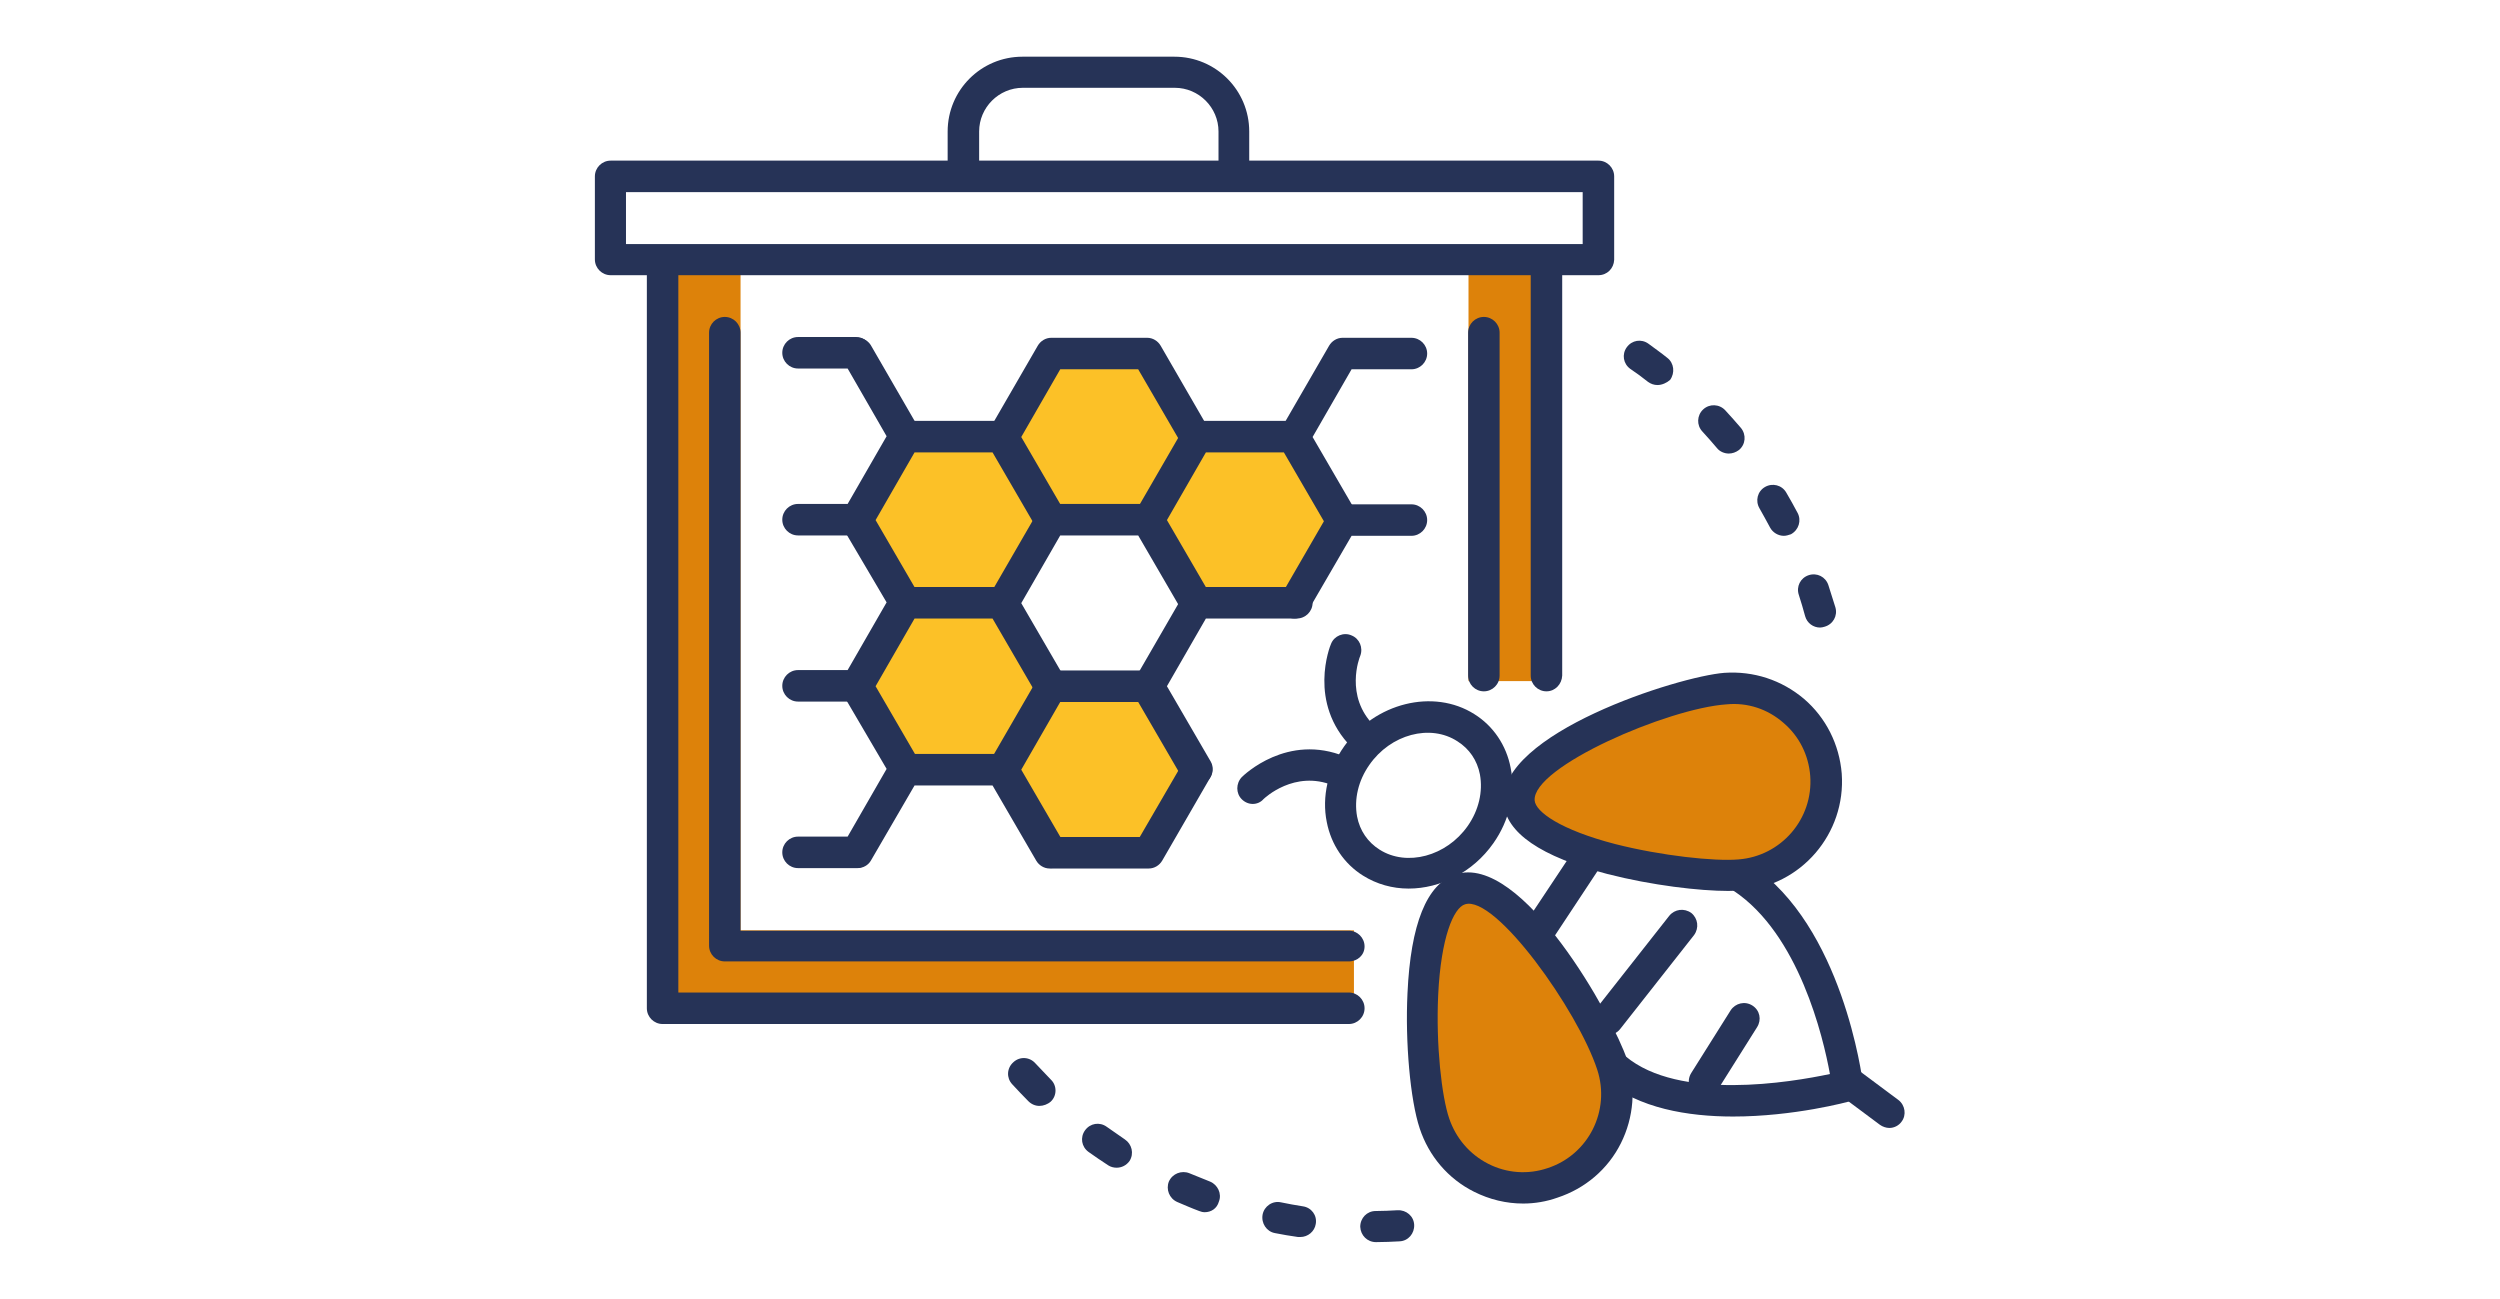 <?xml version="1.0" encoding="utf-8"?>
<!-- Generator: Adobe Illustrator 27.8.1, SVG Export Plug-In . SVG Version: 6.00 Build 0)  -->
<svg version="1.1" id="Layer_1" xmlns="http://www.w3.org/2000/svg" xmlns:xlink="http://www.w3.org/1999/xlink" x="0px" y="0px"
	 viewBox="0 0 635 330" style="enable-background:new 0 0 635 330;" xml:space="preserve">
<style type="text/css">
	.st0{fill:#DD820A;}
	.st1{fill:#FCC127;}
	.st2{fill:#263357;}
</style>
<g>
	<rect x="373" y="64.7" class="st0" width="18.5" height="108.3"/>
	<polygon class="st0" points="343.9,236.3 188.1,236.3 188.1,64.7 169.6,64.7 169.6,257.4 343.9,257.4 	"/>
	<polygon class="st1" points="290.9,88.4 266.4,88.4 254.1,109.5 266.4,130.7 290.9,130.7 303.2,109.5 	"/>
	<polygon class="st1" points="256.6,112.2 232.1,112.2 219.8,133.3 232.1,154.4 256.6,154.4 268.9,133.3 	"/>
	<polygon class="st1" points="290.9,172.9 266.4,172.9 254.1,194.1 266.4,215.2 290.9,215.2 303.2,194.1 	"/>
	<polygon class="st1" points="327.9,112.2 303.4,112.2 291.1,133.3 303.4,154.4 327.9,154.4 340.2,133.3 	"/>
	<polygon class="st1" points="254,154.4 229.4,154.4 217.1,175.6 229.4,196.7 254,196.7 266.2,175.6 	"/>
	<g>
		<path class="st2" d="M342.6,260.1H168.3c-2.2,0-4-1.8-4-4V68.6c0-2.2,1.8-4,4-4s4,1.8,4,4v183.5h170.3c2.2,0,4,1.8,4,4
			S344.8,260.1,342.6,260.1z"/>
	</g>
	<g>
		<path class="st2" d="M392.8,175.6c-2.2,0-4-1.8-4-4v-103c0-2.2,1.8-4,4-4s4,1.8,4,4v103C396.7,173.8,395,175.6,392.8,175.6z"/>
	</g>
	<g>
		<path class="st2" d="M406,69.9H155.1c-2.2,0-4-1.8-4-4V44.8c0-2.2,1.8-4,4-4H406c2.2,0,4,1.8,4,4V66
			C409.9,68.2,408.2,69.9,406,69.9z M159,62h243V48.8H159V62z"/>
	</g>
	<g>
		<path class="st2" d="M313.5,46.2c-2.2,0-4-1.8-4-4v-8.8c0-6.1-5-11.1-11.1-11.1h-38.6c-6.1,0-11.1,5-11.1,11.1v8.8
			c0,2.2-1.8,4-4,4s-4-1.8-4-4v-8.8c0-10.5,8.5-19,19-19h38.6c10.5,0,19,8.5,19,19v8.8C317.5,44.4,315.7,46.2,313.5,46.2z"/>
	</g>
	<g>
		<path class="st2" d="M342.6,244.2H184.1c-2.2,0-4-1.8-4-4V84.5c0-2.2,1.8-4,4-4c2.2,0,4,1.8,4,4v151.9h154.5c2.2,0,4,1.8,4,4
			S344.8,244.2,342.6,244.2z"/>
	</g>
	<g>
		<path class="st2" d="M376.9,175.6c-2.2,0-4-1.8-4-4V84.5c0-2.2,1.8-4,4-4c2.2,0,4,1.8,4,4v87.1
			C380.9,173.8,379.1,175.6,376.9,175.6z"/>
	</g>
	<g>
		<path class="st2" d="M230,157.1c-1.4,0-2.7-0.7-3.4-2L214.4,134c-0.7-1.2-0.7-2.7,0-4l12.2-21.1c0.7-1.2,2-2,3.4-2h24.4
			c1.4,0,2.7,0.8,3.4,2l12.2,21.1c1.1,1.9,0.4,4.3-1.4,5.4c-1.9,1.1-4.3,0.4-5.4-1.4l-11.1-19.1h-19.8l-9.9,17.2l11.1,19.1
			c1.1,1.9,0.4,4.3-1.4,5.4C231.4,156.9,230.7,157.1,230,157.1z"/>
	</g>
	<g>
		<path class="st2" d="M230,114.8c-1.4,0-2.7-0.7-3.4-2l-12.2-21.1c-1.1-1.9-0.4-4.3,1.4-5.4c1.9-1.1,4.3-0.4,5.4,1.4l12.2,21.1
			c1.1,1.9,0.4,4.3-1.4,5.4C231.4,114.7,230.7,114.8,230,114.8z"/>
	</g>
	<g>
		<path class="st2" d="M267,178.2c-1.4,0-2.7-0.7-3.4-2l-12.2-21.1c-0.7-1.2-0.7-2.7,0-4l12.2-21.1c0.7-1.2,2-2,3.4-2h24.4
			c1.4,0,2.7,0.8,3.4,2l12.2,21.1c1.1,1.9,0.4,4.3-1.4,5.4c-1.9,1.1-4.3,0.4-5.4-1.4L289.1,136h-19.8l-9.9,17.2l11.1,19.1
			c1.1,1.9,0.4,4.3-1.4,5.4C268.4,178,267.7,178.2,267,178.2z"/>
	</g>
	<g>
		<path class="st2" d="M267,136c-1.4,0-2.7-0.7-3.4-2l-12.2-21.1c-0.7-1.2-0.7-2.7,0-4l12.2-21.1c0.7-1.2,2-2,3.4-2h24.4
			c1.4,0,2.7,0.8,3.4,2l12.2,21.1c1.1,1.9,0.4,4.3-1.4,5.4c-1.9,1.1-4.3,0.4-5.4-1.4l-11.1-19.1h-19.8l-9.9,17.2l11.1,19.1
			c1.1,1.9,0.4,4.3-1.4,5.4C268.4,135.8,267.7,136,267,136z"/>
	</g>
	<g>
		<path class="st2" d="M267,220.5c-1.4,0-2.7-0.7-3.4-2l-12.2-21.1c-0.7-1.2-0.7-2.7,0-4l12.2-21.1c0.7-1.2,2-2,3.4-2h24.4
			c1.4,0,2.7,0.8,3.4,2l12.2,21.1c1.1,1.9,0.4,4.3-1.4,5.4c-1.9,1.1-4.3,0.4-5.4-1.4l-11.1-19.1h-19.8l-9.9,17.2l11.1,19.1
			c1.1,1.9,0.4,4.3-1.4,5.4C268.4,220.3,267.7,220.5,267,220.5z"/>
	</g>
	<g>
		<path class="st2" d="M328.8,157.1c-0.7,0-1.4-0.2-2-0.5c-1.9-1.1-2.5-3.5-1.4-5.4l12.2-21.1c0.7-1.2,2-2,3.4-2h17.5
			c2.2,0,4,1.8,4,4c0,2.2-1.8,4-4,4h-15.2l-11.1,19.1C331.5,156.4,330.1,157.1,328.8,157.1z"/>
	</g>
	<g>
		<path class="st2" d="M341,136c-1.4,0-2.7-0.7-3.4-2l-12.2-21.1c-0.7-1.2-0.7-2.7,0-4l12.2-21.1c0.7-1.2,2-2,3.4-2h17.5
			c2.2,0,4,1.8,4,4s-1.8,4-4,4h-15.2l-9.9,17.2l11.1,19.1c1.1,1.9,0.4,4.3-1.4,5.4C342.3,135.8,341.6,136,341,136z"/>
	</g>
	<g>
		<path class="st2" d="M217.5,178.2h-14.8c-2.2,0-4-1.8-4-4c0-2.2,1.8-4,4-4h12.6l9.9-17.2L214,134c-1.1-1.9-0.4-4.3,1.4-5.4
			c1.9-1.1,4.3-0.4,5.4,1.4l12.2,21.1c0.7,1.2,0.7,2.7,0,4l-12.2,21.1C220.2,177.5,218.9,178.2,217.5,178.2z"/>
	</g>
	<g>
		<path class="st2" d="M217.5,136h-14.8c-2.2,0-4-1.8-4-4c0-2.2,1.8-4,4-4h12.6l9.9-17.2l-9.9-17.2h-12.6c-2.2,0-4-1.8-4-4
			s1.8-4,4-4h14.8c1.4,0,2.7,0.8,3.4,2l12.2,21.1c0.7,1.2,0.7,2.7,0,4L220.9,134C220.2,135.2,218.9,136,217.5,136z"/>
	</g>
	<g>
		<path class="st2" d="M217.5,220.5h-14.8c-2.2,0-4-1.8-4-4s1.8-4,4-4h12.6l9.9-17.2L214,176.2c-1.1-1.9-0.4-4.3,1.4-5.4
			c1.9-1.1,4.3-0.4,5.4,1.4l12.2,21.1c0.7,1.2,0.7,2.7,0,4l-12.2,21.1C220.2,219.7,218.9,220.5,217.5,220.5z"/>
	</g>
	<g>
		<path class="st2" d="M230,199.3c-1.4,0-2.7-0.7-3.4-2l-12.2-21.1c-0.7-1.2-0.7-2.7,0-4l12.2-21.1c0.7-1.2,2-2,3.4-2h24.4
			c1.4,0,2.7,0.8,3.4,2l12.2,21.1c1.1,1.9,0.4,4.3-1.4,5.4c-1.9,1.1-4.3,0.4-5.4-1.4l-11.1-19.1h-19.8l-9.9,17.2l11.1,19.1
			c1.1,1.9,0.4,4.3-1.4,5.4C231.4,199.2,230.7,199.3,230,199.3z"/>
	</g>
	<g>
		<path class="st2" d="M217.8,220.5c-0.7,0-1.4-0.2-2-0.5c-1.9-1.1-2.5-3.5-1.4-5.4l12.2-21.1c0.7-1.2,2-2,3.4-2h24.4
			c1.4,0,2.7,0.8,3.4,2l11.1,19.1h20.6l11.1-19.1c1.1-1.9,3.5-2.5,5.4-1.4c1.9,1.1,2.5,3.5,1.4,5.4l-12.2,21.1c-0.7,1.2-2,2-3.4,2
			h-25.2c-1.4,0-2.7-0.8-3.4-2l-11.1-19.1h-19.8l-11.1,19.1C220.5,219.8,219.2,220.5,217.8,220.5z"/>
	</g>
	<g>
		<path class="st2" d="M304,157.1c-1.4,0-2.7-0.7-3.4-2L288.4,134c-0.7-1.2-0.7-2.7,0-4l12.2-21.1c0.7-1.2,2-2,3.4-2h24.4
			c1.4,0,2.7,0.8,3.4,2L344,130c1.1,1.9,0.4,4.3-1.4,5.4c-1.9,1.1-4.3,0.4-5.4-1.4l-11.1-19.1h-19.8l-9.9,17.2l11.1,19.1
			c1.1,1.9,0.4,4.3-1.4,5.4C305.3,156.9,304.7,157.1,304,157.1z"/>
	</g>
	<g>
		<path class="st2" d="M304,199.3c-1.4,0-2.7-0.7-3.4-2l-12.2-21.1c-0.7-1.2-0.7-2.7,0-4l12.2-21.1c0.7-1.2,2-2,3.4-2h25.4
			c2.2,0,4,1.8,4,4c0,2.2-1.8,4-4,4h-23.1l-9.9,17.2l11.1,19.1c1.1,1.9,0.4,4.3-1.4,5.4C305.3,199.2,304.7,199.3,304,199.3z"/>
	</g>
	<g>
		<path class="st2" d="M357.8,225.7c-4.1,0-8.1-1.1-11.6-3.3c-4.8-3-8.1-7.9-9.2-13.6c-1.3-6.4,0.3-13.4,4.4-19.2
			c7.8-11.1,22.7-14.8,33.1-8.2c4.8,3,8.1,7.9,9.2,13.6c1.3,6.4-0.3,13.4-4.4,19.2C374.1,221.6,365.8,225.7,357.8,225.7z
			 M347.8,194.3c-2.8,4-3.9,8.7-3.1,13.1c0.7,3.6,2.7,6.5,5.7,8.4c6.9,4.4,17,1.7,22.4-6c2.8-4,3.9-8.7,3.1-13.1
			c-0.7-3.6-2.7-6.5-5.7-8.4C363.3,183.8,353.2,186.5,347.8,194.3L347.8,194.3z"/>
	</g>
	<g>
		<path class="st2" d="M440.2,283.6c-11.5,0-24-2.1-32.4-9.2c-1.7-1.4-1.9-3.9-0.5-5.6c1.4-1.7,3.9-1.9,5.6-0.5
			c13.6,11.4,42,6.6,51.9,4.5c-1.7-9.4-7.9-35.5-24.4-46.5c-1.8-1.2-2.3-3.7-1.1-5.5c1.2-1.8,3.7-2.3,5.5-1.1
			c23.2,15.5,28.2,54,28.4,55.6c0.2,2-1,3.8-2.9,4.3C469.4,279.9,455.6,283.6,440.2,283.6z"/>
	</g>
	<path class="st0" d="M370.9,225.9c12.5-4.1,34.5,32.1,38.6,44.6c4.1,12.5-2.7,25.9-15.2,30c-12.5,4.1-25.9-2.7-30-15.2
		C360.3,272.9,358.4,230,370.9,225.9z"/>
	<path class="st0" d="M385.9,203.6c1,13.1,42.9,19.6,56,18.6c13.1-1,22.9-12.4,21.9-25.5c-1-13.1-12.4-22.9-25.5-21.9
		C425.2,175.8,384.9,190.5,385.9,203.6z"/>
	<g>
		<path class="st2" d="M386.9,305.7c-4.3,0-8.5-1-12.5-3c-6.6-3.3-11.5-9.1-13.8-16.1c-2.4-7.2-3.7-21.9-3.1-34.3
			c0.8-17.6,4.9-27.8,12.2-30.2c16.9-5.6,40.1,36.5,43.6,47.1c2.3,7,1.7,14.6-1.6,21.2c-3.3,6.6-9.1,11.5-16.1,13.8
			C392.8,305.2,389.8,305.7,386.9,305.7z M372.1,229.7c-2.9,0.9-6.1,8.4-6.8,23c-0.6,12.7,0.9,25.9,2.8,31.4c1.7,5,5.2,9.1,9.9,11.5
			c4.7,2.4,10.1,2.8,15.1,1.1c10.4-3.4,16-14.6,12.6-25C400.8,256.7,379.8,227.2,372.1,229.7L372.1,229.7z"/>
	</g>
	<g>
		<path class="st2" d="M439,226.3c-7.3,0-19.4-1.4-30.7-4.3c-17-4.4-25.8-10.5-26.4-18.1c-1.3-17.6,44.4-32.1,56.1-33
			c7.4-0.5,14.5,1.8,20.2,6.6c5.6,4.8,9,11.6,9.6,19c1.1,15.2-10.3,28.6-25.6,29.7C441.2,226.2,440.2,226.3,439,226.3z M389.8,203.3
			c0.2,2.9,6.6,7.5,20.5,11.1c11.8,3,25.2,4.4,31.2,3.9c10.9-0.8,19.1-10.3,18.3-21.2c-0.4-5.3-2.8-10.1-6.8-13.5
			c-4-3.5-9.1-5.2-14.4-4.7C423.6,179.9,389.2,194.8,389.8,203.3L389.8,203.3z"/>
	</g>
	<g>
		<path class="st2" d="M318.2,204.2c-1,0-2-0.4-2.8-1.2c-1.5-1.5-1.5-4,0-5.6c0.5-0.5,11.6-11.3,26.3-5.2c2,0.8,3,3.2,2.1,5.2
			c-0.8,2-3.2,3-5.2,2.1c-9.8-4-17.4,3.2-17.7,3.5C320.2,203.8,319.2,204.2,318.2,204.2z"/>
	</g>
	<g>
		<path class="st2" d="M346.1,191c-1,0-2-0.4-2.8-1.2c-11.2-11.3-5.5-25.7-5.2-26.3c0.8-2,3.2-3,5.2-2.1c2,0.8,3,3.1,2.2,5.2
			c-0.2,0.4-4,10.2,3.5,17.7c1.5,1.6,1.5,4.1,0,5.6C348.1,190.6,347.1,191,346.1,191z"/>
	</g>
	<g>
		<path class="st2" d="M391.4,239.7c-0.8,0-1.5-0.2-2.2-0.7c-1.8-1.2-2.3-3.7-1.1-5.5l11.7-17.6c1.2-1.8,3.7-2.3,5.5-1.1
			c1.8,1.2,2.3,3.7,1.1,5.5L394.7,238C393.9,239.1,392.6,239.7,391.4,239.7z"/>
	</g>
	<g>
		<path class="st2" d="M408.3,262.9c-0.9,0-1.7-0.3-2.4-0.8c-1.7-1.4-2-3.8-0.7-5.6l18.8-23.9c1.4-1.7,3.8-2,5.6-0.7
			c1.7,1.4,2,3.8,0.7,5.6l-18.8,23.9C410.7,262.4,409.5,262.9,408.3,262.9z"/>
	</g>
	<g>
		<path class="st2" d="M432.9,278.6c-0.7,0-1.5-0.2-2.1-0.6c-1.9-1.2-2.4-3.6-1.2-5.5l10-15.9c1.2-1.8,3.6-2.4,5.5-1.2
			c1.9,1.2,2.4,3.6,1.2,5.5l-10,15.9C435.5,277.9,434.2,278.6,432.9,278.6z"/>
	</g>
	<g>
		<path class="st2" d="M349.5,315.5c-2.2,0-3.9-1.7-4-3.9c0-2.2,1.7-4,3.9-4c1.9,0,3.7-0.1,5.6-0.2c2.2-0.1,4.1,1.5,4.2,3.7
			c0.1,2.2-1.5,4.1-3.7,4.2C353.6,315.4,351.6,315.5,349.5,315.5C349.6,315.5,349.6,315.5,349.5,315.5z M330.3,314.2
			c-0.2,0-0.4,0-0.6,0c-2-0.3-4-0.6-5.9-1c-2.1-0.4-3.5-2.5-3.1-4.7c0.4-2.1,2.5-3.6,4.7-3.1c1.8,0.4,3.7,0.7,5.5,1
			c2.2,0.3,3.7,2.3,3.3,4.5C333.9,312.8,332.2,314.2,330.3,314.2z M306,307.9c-0.5,0-0.9-0.1-1.4-0.3c-1.9-0.7-3.7-1.5-5.6-2.3
			c-2-0.9-2.9-3.2-2.1-5.2c0.9-2,3.2-2.9,5.2-2.1c1.7,0.7,3.4,1.4,5.2,2.1c2,0.8,3.1,3.1,2.3,5.1C309.1,307,307.6,307.9,306,307.9z
			 M283.6,296.6c-0.7,0-1.5-0.2-2.1-0.6c-1.7-1.1-3.3-2.2-5-3.4c-1.8-1.3-2.2-3.7-0.9-5.5c1.3-1.8,3.7-2.2,5.5-0.9
			c1.5,1.1,3.1,2.1,4.6,3.2c1.8,1.2,2.4,3.6,1.2,5.5C286.1,296,284.9,296.6,283.6,296.6z M264,280.9c-1,0-2-0.4-2.8-1.2
			c-1.4-1.4-2.8-2.9-4.1-4.3c-1.5-1.6-1.4-4.1,0.3-5.6c1.6-1.5,4.1-1.4,5.6,0.3c1.3,1.4,2.6,2.7,3.9,4.1c1.6,1.5,1.6,4.1,0,5.6
			C266.1,280.5,265,280.9,264,280.9z"/>
	</g>
	<g>
		<path class="st2" d="M462.3,159.4c-1.7,0-3.3-1.1-3.8-2.9c-0.5-1.8-1-3.6-1.6-5.4c-0.7-2.1,0.4-4.3,2.5-5c2.1-0.7,4.3,0.4,5,2.5
			c0.6,1.9,1.2,3.8,1.8,5.7c0.6,2.1-0.6,4.3-2.8,4.9C463,159.3,462.7,159.4,462.3,159.4z M453.1,136.1c-1.4,0-2.8-0.8-3.5-2.1
			c-0.9-1.7-1.8-3.3-2.7-4.9c-1.1-1.9-0.5-4.3,1.4-5.4c1.9-1.1,4.3-0.5,5.4,1.4c1,1.7,2,3.5,2.9,5.2c1,1.9,0.3,4.3-1.7,5.4
			C454.3,135.9,453.7,136.1,453.1,136.1z M439.1,115.2c-1.1,0-2.3-0.5-3-1.4c-1.2-1.4-2.4-2.8-3.7-4.2c-1.5-1.6-1.4-4.1,0.2-5.6
			c1.6-1.5,4.1-1.4,5.6,0.2c1.4,1.5,2.7,3,4,4.5c1.4,1.7,1.2,4.2-0.5,5.6C440.9,114.9,440,115.2,439.1,115.2z M421,97.8
			c-0.9,0-1.7-0.3-2.4-0.8c-1.5-1.2-3-2.3-4.5-3.3c-1.8-1.3-2.2-3.7-0.9-5.5c1.3-1.8,3.7-2.2,5.5-0.9c1.6,1.2,3.2,2.3,4.8,3.6
			c1.7,1.3,2,3.8,0.7,5.6C423.4,97.2,422.2,97.8,421,97.8z"/>
	</g>
	<g>
		<path class="st2" d="M479.9,286.5c-0.8,0-1.7-0.3-2.4-0.8l-10.6-7.9c-1.7-1.3-2.1-3.8-0.8-5.5c1.3-1.7,3.8-2.1,5.5-0.8l10.6,7.9
			c1.7,1.3,2.1,3.8,0.8,5.5C482.3,285.9,481.1,286.5,479.9,286.5z"/>
	</g>
</g>
</svg>
